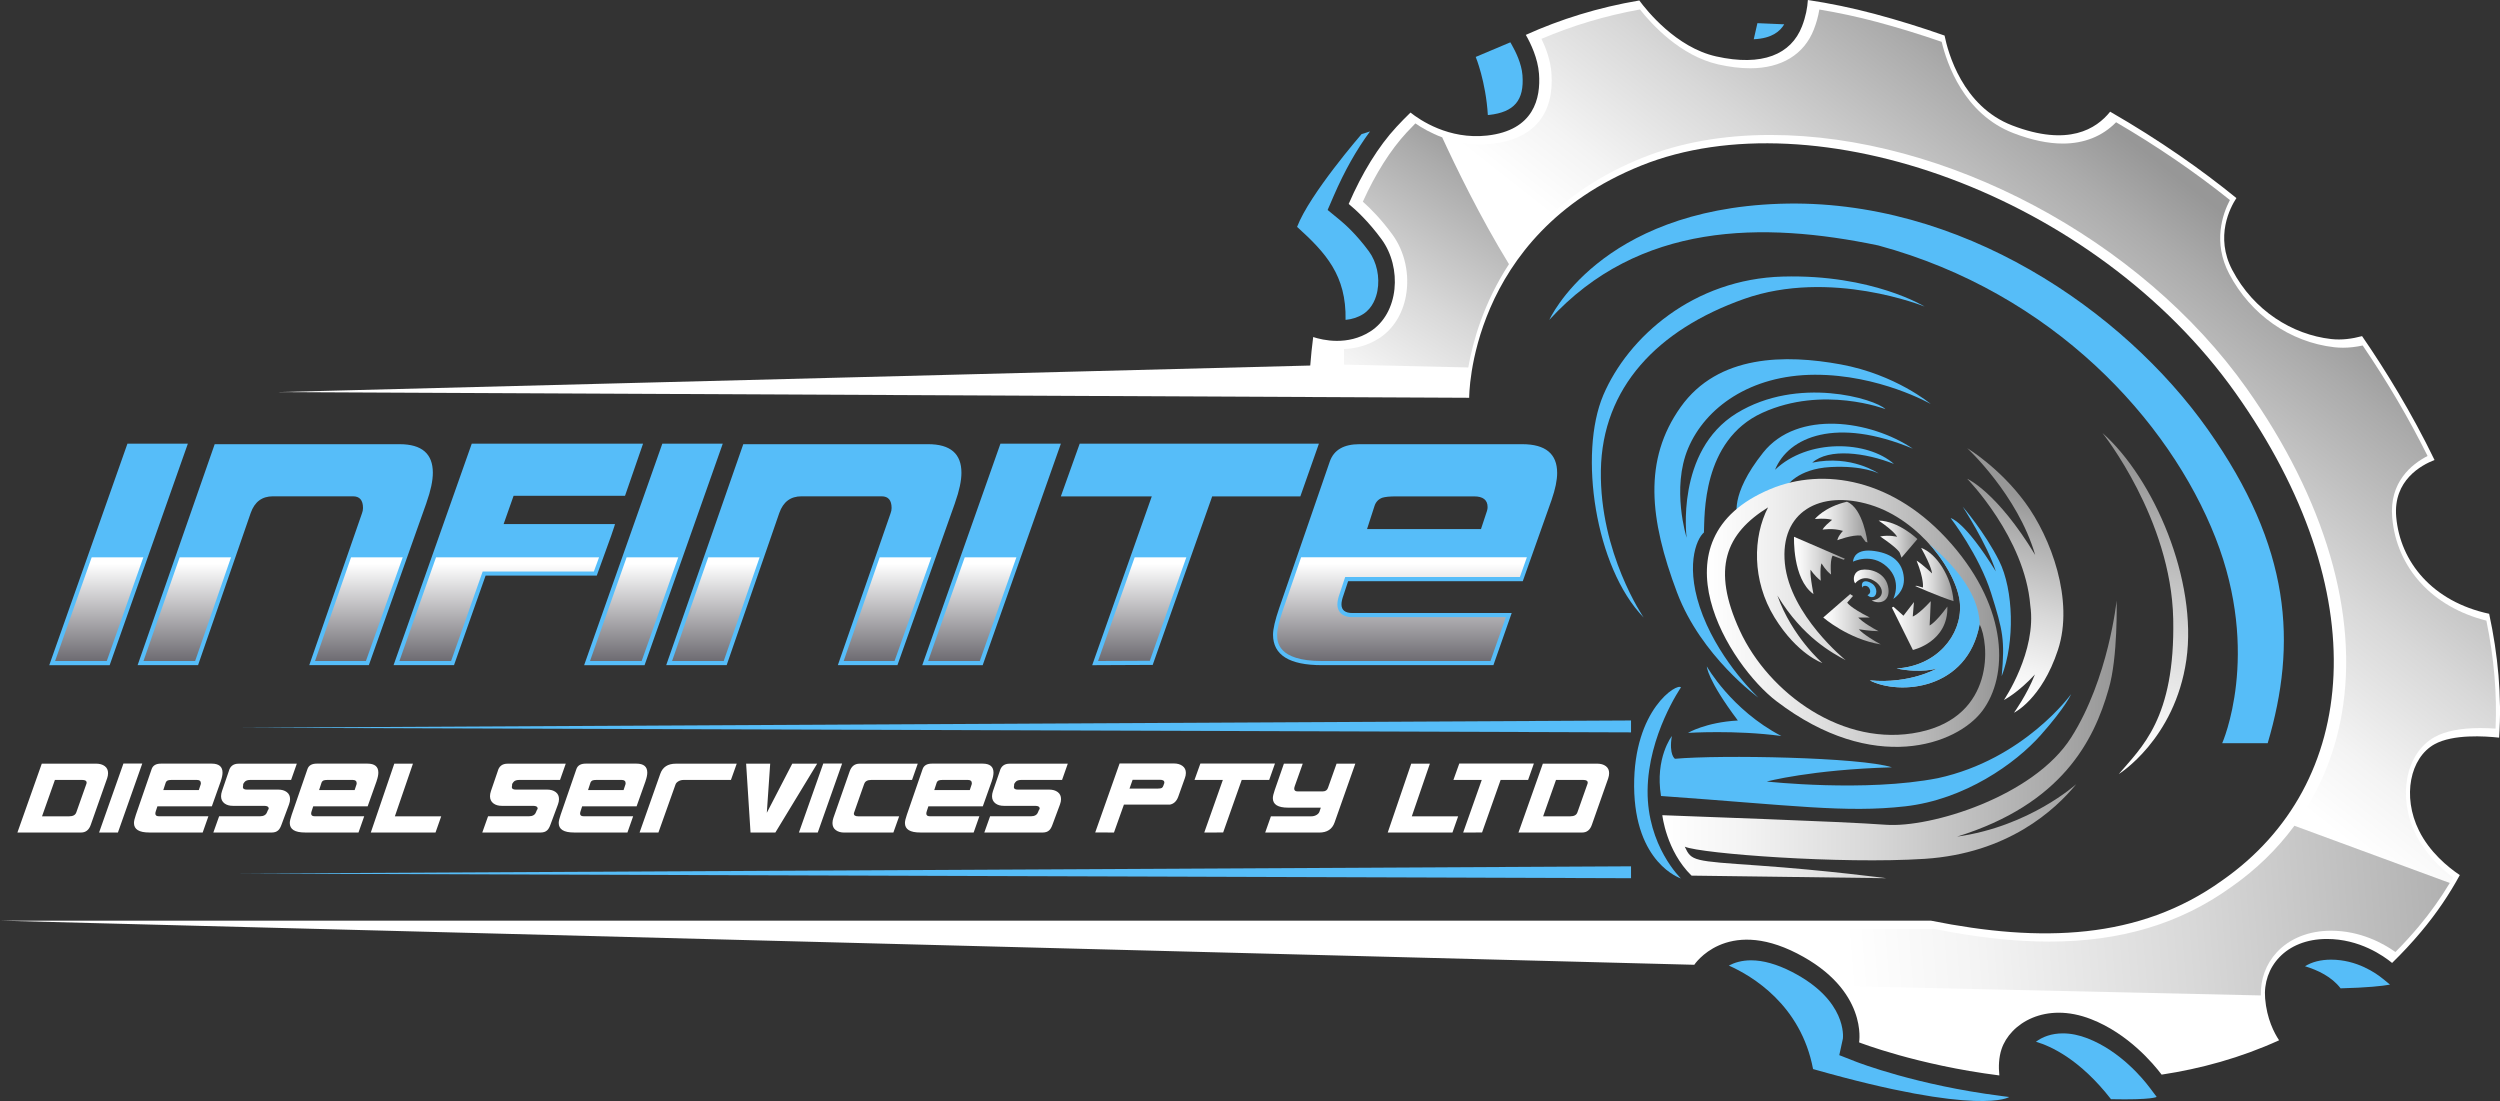 <?xml version="1.0" encoding="UTF-8"?>
<svg id="uuid-d833fcce-8f6c-4689-8944-1f23adb57455" data-name="Layer 2" xmlns="http://www.w3.org/2000/svg" xmlns:xlink="http://www.w3.org/1999/xlink" viewBox="0 0 800 352.32">
  <rect x="0" y="0" width="800" height="352.32" fill="#333333" stroke="none"/>
  <defs>
    <style>
      .uuid-282a6ff9-540f-47aa-8b4a-a930d058d3fe {
        fill: url(#uuid-4f75be3d-a5a0-4f81-b23a-6b34ab53800c);
      }

      .uuid-282a6ff9-540f-47aa-8b4a-a930d058d3fe, .uuid-a4d72d94-df44-4841-9298-f1b549ea2d3f, .uuid-0434252f-90c6-4bb4-86d5-bfe3f26bd74a, .uuid-e6d2c73b-36bd-4582-bf57-c3a79ed97e8e, .uuid-d61d23f2-cd75-4dae-8055-185683aa208d, .uuid-0eb8a7d4-34aa-4e4e-bdca-0e8674ca7d6c, .uuid-16120ad4-c709-4614-aa29-76aaab4147ed, .uuid-a494de35-33ad-40de-b723-bb0efe3ea17f, .uuid-7d8f7450-541a-4648-b87c-339aeb7aa6cb, .uuid-55d3f89d-8db8-499b-9e63-671b616dc922, .uuid-8620f45b-d268-4f95-83e5-1cf8ab5e13f0, .uuid-29155835-e414-4414-8dcb-2752efa0e91c, .uuid-28876160-07ff-4f48-9d82-9921c92e7cd0, .uuid-434abe17-f797-4e56-ac0f-0ab212081171, .uuid-49c17781-b98e-4958-bb5e-ba795796f9c7, .uuid-53bcbbaf-f4c1-4b24-94e1-29da912dbb06, .uuid-2b394150-d775-4171-a647-bd3cf640b116, .uuid-684e7966-8892-4dc8-9ee3-bc0f58258206, .uuid-9b9decda-3534-4cf8-acb5-c590e55f31fd, .uuid-d392fb14-efdb-4306-abd8-e8b09e4da68d, .uuid-2a572a52-db59-430f-9805-4ef75c74d4fe, .uuid-5bc314ca-ee68-4ee4-9882-7a790752d054, .uuid-65445541-f871-483f-8c55-8846fbda9d5b, .uuid-9836b594-302e-4273-a13a-36710379c9d8, .uuid-9a5ea2e8-aded-4b2c-94d8-0b6e1af95663, .uuid-54bc4977-428c-467f-9859-b1976d97907c, .uuid-89ee250d-0e4b-48a5-ab06-84a6a7b6a7dd {
        stroke-width: 0px;
      }

      .uuid-a4d72d94-df44-4841-9298-f1b549ea2d3f {
        fill: url(#uuid-db146a67-5de4-44a5-ad1b-9c8914c51d64);
      }

      .uuid-0434252f-90c6-4bb4-86d5-bfe3f26bd74a {
        fill: url(#uuid-59c68d9f-9f06-4803-8655-0932838a5041);
      }

      .uuid-e6d2c73b-36bd-4582-bf57-c3a79ed97e8e {
        fill: url(#uuid-baca17c6-184d-4c2a-9d33-5ab9c458db28);
      }

      .uuid-d61d23f2-cd75-4dae-8055-185683aa208d {
        fill: url(#uuid-c46b2b51-ba0a-4593-8d06-30e1bab30401);
      }

      .uuid-0eb8a7d4-34aa-4e4e-bdca-0e8674ca7d6c {
        fill: url(#uuid-3c1c668d-d434-4f09-9ef8-525a02000ad7);
      }

      .uuid-16120ad4-c709-4614-aa29-76aaab4147ed {
        fill: url(#uuid-f9c77651-a6ca-478d-a984-290a364d21f8);
      }

      .uuid-a494de35-33ad-40de-b723-bb0efe3ea17f {
        fill: url(#uuid-59b0e311-e153-42a6-8cb5-ae1d95a1ca3e);
      }

      .uuid-7d8f7450-541a-4648-b87c-339aeb7aa6cb {
        fill: url(#uuid-52c76994-ac9a-4462-b88e-c1bfec34bcd4);
      }

      .uuid-55d3f89d-8db8-499b-9e63-671b616dc922 {
        fill: url(#uuid-0d703c14-9dbb-446f-9600-efeeca6d95fa);
      }

      .uuid-8620f45b-d268-4f95-83e5-1cf8ab5e13f0 {
        fill: url(#uuid-030bc577-3f9f-4762-9c8e-117ebcc0b380);
      }

      .uuid-29155835-e414-4414-8dcb-2752efa0e91c {
        fill: url(#uuid-53abb638-593f-40d1-842f-ee7b4db1625b);
      }

      .uuid-28876160-07ff-4f48-9d82-9921c92e7cd0 {
        fill: url(#uuid-5408e9ac-d901-4711-9c79-3b729377ff11);
      }

      .uuid-434abe17-f797-4e56-ac0f-0ab212081171 {
        fill: url(#uuid-ac98adfd-fd25-4a18-96e1-ae31863d8438);
      }

      .uuid-49c17781-b98e-4958-bb5e-ba795796f9c7 {
        fill: url(#uuid-610397ce-962a-4710-90de-97d09944e759);
      }

      .uuid-53bcbbaf-f4c1-4b24-94e1-29da912dbb06 {
        fill: #56bdf8;
      }

      .uuid-2b394150-d775-4171-a647-bd3cf640b116 {
        fill: url(#uuid-ba990d81-f72d-4bfe-a4f2-a4b2f8291d64);
      }

      .uuid-684e7966-8892-4dc8-9ee3-bc0f58258206 {
        fill: #56bdf9;
      }

      .uuid-9b9decda-3534-4cf8-acb5-c590e55f31fd {
        fill: url(#uuid-702c209e-4a33-4558-890b-4214c4026719);
      }

      .uuid-d392fb14-efdb-4306-abd8-e8b09e4da68d {
        fill: url(#uuid-d2312ac1-cb78-48c8-9546-daec0dce2616);
      }

      .uuid-2a572a52-db59-430f-9805-4ef75c74d4fe {
        fill: url(#uuid-d68b4fa8-65cd-4b37-bb6b-2002510ed5ff);
      }

      .uuid-5bc314ca-ee68-4ee4-9882-7a790752d054 {
        fill: url(#uuid-6862e2cb-ac00-4838-a057-02da010b024a);
      }

      .uuid-65445541-f871-483f-8c55-8846fbda9d5b {
        fill: #fff;
      }

      .uuid-9836b594-302e-4273-a13a-36710379c9d8 {
        fill: url(#uuid-d2b57393-8de9-4857-a212-3c5493e875e7);
      }

      .uuid-9a5ea2e8-aded-4b2c-94d8-0b6e1af95663 {
        fill: url(#uuid-9e584cdc-a814-43a9-9dd9-9fd112a7c7c9);
      }

      .uuid-54bc4977-428c-467f-9859-b1976d97907c {
        fill: url(#uuid-d73cdde0-7e74-4c3e-ba68-93af04460d6d);
      }

      .uuid-89ee250d-0e4b-48a5-ab06-84a6a7b6a7dd {
        fill: url(#uuid-05af2d4a-f7df-40e9-88a7-e08d46be7fb6);
      }
    </style>
    <linearGradient id="uuid-52c76994-ac9a-4462-b88e-c1bfec34bcd4" x1="578.74" y1="134.06" x2="661.49" y2="28.8" gradientUnits="userSpaceOnUse">
      <stop offset="0" stop-color="#fff"/>
      <stop offset=".17" stop-color="#f4f4f4"/>
      <stop offset=".46" stop-color="#d8d8d8"/>
      <stop offset=".85" stop-color="#ababab"/>
      <stop offset="1" stop-color="#979797"/>
    </linearGradient>
    <linearGradient id="uuid-ba990d81-f72d-4bfe-a4f2-a4b2f8291d64" x1="426.28" y1="131.86" x2="480.12" y2="47.56" xlink:href="#uuid-52c76994-ac9a-4462-b88e-c1bfec34bcd4"/>
    <linearGradient id="uuid-d73cdde0-7e74-4c3e-ba68-93af04460d6d" x1="590.49" y1="302.76" x2="832.12" y2="282.9" xlink:href="#uuid-52c76994-ac9a-4462-b88e-c1bfec34bcd4"/>
    <linearGradient id="uuid-d68b4fa8-65cd-4b37-bb6b-2002510ed5ff" x1="546.19" y1="196.1" x2="639.72" y2="196.1" xlink:href="#uuid-52c76994-ac9a-4462-b88e-c1bfec34bcd4"/>
    <linearGradient id="uuid-baca17c6-184d-4c2a-9d33-5ab9c458db28" x1="630.58" y1="220.24" x2="648.9" y2="159.56" xlink:href="#uuid-52c76994-ac9a-4462-b88e-c1bfec34bcd4"/>
    <linearGradient id="uuid-5408e9ac-d901-4711-9c79-3b729377ff11" x1="671.6" y1="243.06" x2="691.24" y2="151.92" xlink:href="#uuid-52c76994-ac9a-4462-b88e-c1bfec34bcd4"/>
    <linearGradient id="uuid-59c68d9f-9f06-4803-8655-0932838a5041" x1="531.94" y1="236.59" x2="677.36" y2="236.59" xlink:href="#uuid-52c76994-ac9a-4462-b88e-c1bfec34bcd4"/>
    <linearGradient id="uuid-4f75be3d-a5a0-4f81-b23a-6b34ab53800c" x1="583.44" y1="198.17" x2="601.86" y2="198.17" xlink:href="#uuid-52c76994-ac9a-4462-b88e-c1bfec34bcd4"/>
    <linearGradient id="uuid-c46b2b51-ba0a-4593-8d06-30e1bab30401" x1="605.4" y1="200.18" x2="623.17" y2="200.18" xlink:href="#uuid-52c76994-ac9a-4462-b88e-c1bfec34bcd4"/>
    <linearGradient id="uuid-d2b57393-8de9-4857-a212-3c5493e875e7" x1="612.84" y1="183.85" x2="625.14" y2="183.85" xlink:href="#uuid-52c76994-ac9a-4462-b88e-c1bfec34bcd4"/>
    <linearGradient id="uuid-0d703c14-9dbb-446f-9600-efeeca6d95fa" x1="601.16" y1="172.52" x2="613.57" y2="172.52" xlink:href="#uuid-52c76994-ac9a-4462-b88e-c1bfec34bcd4"/>
    <linearGradient id="uuid-610397ce-962a-4710-90de-97d09944e759" x1="580.76" y1="167.06" x2="597.6" y2="167.06" xlink:href="#uuid-52c76994-ac9a-4462-b88e-c1bfec34bcd4"/>
    <linearGradient id="uuid-9e584cdc-a814-43a9-9dd9-9fd112a7c7c9" x1="574.08" y1="180.94" x2="590.36" y2="180.94" xlink:href="#uuid-52c76994-ac9a-4462-b88e-c1bfec34bcd4"/>
    <linearGradient id="uuid-05af2d4a-f7df-40e9-88a7-e08d46be7fb6" x1="593.22" y1="187.49" x2="604.35" y2="187.49" xlink:href="#uuid-52c76994-ac9a-4462-b88e-c1bfec34bcd4"/>
    <linearGradient id="uuid-ac98adfd-fd25-4a18-96e1-ae31863d8438" x1="311.12" y1="180.4" x2="311.12" y2="211.2" gradientUnits="userSpaceOnUse">
      <stop offset="0" stop-color="#fff"/>
      <stop offset="1" stop-color="#6f6d73"/>
    </linearGradient>
    <linearGradient id="uuid-db146a67-5de4-44a5-ad1b-9c8914c51d64" x1="229.07" y1="180.4" x2="229.07" y2="211.2" xlink:href="#uuid-ac98adfd-fd25-4a18-96e1-ae31863d8438"/>
    <linearGradient id="uuid-702c209e-4a33-4558-890b-4214c4026719" x1="202.92" y1="180.4" x2="202.92" y2="211.2" xlink:href="#uuid-ac98adfd-fd25-4a18-96e1-ae31863d8438"/>
    <linearGradient id="uuid-d2312ac1-cb78-48c8-9546-daec0dce2616" x1="284" y1="180.4" x2="284" y2="211.2" xlink:href="#uuid-ac98adfd-fd25-4a18-96e1-ae31863d8438"/>
    <linearGradient id="uuid-030bc577-3f9f-4762-9c8e-117ebcc0b380" x1="365.5" y1="180.4" x2="365.5" y2="211.2" xlink:href="#uuid-ac98adfd-fd25-4a18-96e1-ae31863d8438"/>
    <linearGradient id="uuid-59b0e311-e153-42a6-8cb5-ae1d95a1ca3e" x1="31.75" y1="180.4" x2="31.75" y2="211.2" xlink:href="#uuid-ac98adfd-fd25-4a18-96e1-ae31863d8438"/>
    <linearGradient id="uuid-3c1c668d-d434-4f09-9ef8-525a02000ad7" x1="448.64" y1="180.4" x2="448.64" y2="211.2" xlink:href="#uuid-ac98adfd-fd25-4a18-96e1-ae31863d8438"/>
    <linearGradient id="uuid-53abb638-593f-40d1-842f-ee7b4db1625b" x1="159.76" y1="180.4" x2="159.76" y2="211.2" xlink:href="#uuid-ac98adfd-fd25-4a18-96e1-ae31863d8438"/>
    <linearGradient id="uuid-f9c77651-a6ca-478d-a984-290a364d21f8" x1="59.92" y1="180.4" x2="59.92" y2="211.2" xlink:href="#uuid-ac98adfd-fd25-4a18-96e1-ae31863d8438"/>
    <linearGradient id="uuid-6862e2cb-ac00-4838-a057-02da010b024a" x1="114.84" y1="180.4" x2="114.84" y2="211.2" xlink:href="#uuid-ac98adfd-fd25-4a18-96e1-ae31863d8438"/>
  </defs>
  <g id="uuid-ace9bc42-9f34-46ee-a21c-8c6bd3dd1676" data-name="Layer 1">
    <g>
      <path class="uuid-53bcbbaf-f4c1-4b24-94e1-29da912dbb06" d="M571.74,155.58s3.39-5.54,13.98-6.12c10.59-.58,15.47,2.07,15.47,2.07,0,0-8.69-6.12-21.27-3.48,5.38-4.72,16.96-3.23,26.15.41-8.52-7.53-27.56-8.18-38.06,1.87,4.3-10.56,19.61-17.01,44.11-6.75-13.49-9.1-36.91-12.58-47.91,1.24-11.01,13.82-8.19,20.6-8.19,20.6l15.72-9.85Z"/>
      <path class="uuid-65445541-f871-483f-8c55-8846fbda9d5b" d="M639.79,344.13c-.28-2.74-.2-5.7.71-8.43,2.73-8.17,13.99-15.28,28.64-9.57,11.89,4.63,19.96,14.28,22.58,17.75,12.45-1.89,25.19-5.34,37.59-10.99-1.56-2.33-3.93-6.85-4.47-13.39-.83-9.93,6.54-19.03,19.78-19.03,10.43,0,18.07,5.38,20.85,7.67,3.18-3.1,6.29-6.43,9.3-10.01,4.92-5.86,9-11.92,12.37-18.1-3.85-2.59-9.64-7.34-13.06-14.23-5.46-11.01-2.81-23.34,4.96-27.64,5.94-3.29,16.18-2.61,20.68-2.11.91-13.27-.38-26.62-3.19-39.64-18.13-3.9-28.48-16.57-29.74-30.99-1.03-11.76,8.12-16.63,12.26-18.22-7.35-15.15-15.65-28.69-23.19-39.64-3.15.85-6.54,1.32-9.92.93-12.33-1.41-24.74-9.02-31.61-22.09-5.61-10.68-.68-19.98,1.32-23.02-10.93-8.9-24.53-18.51-40.4-27.64-4.41,5.49-13.37,11.31-31.34,4.4-15.93-6.12-20.57-23.4-21.65-28.76-7.25-2.55-14.75-4.9-22.49-6.96-7.23-1.93-14.31-3.37-21.25-4.42-.15,2.39-.65,5.26-1.89,8.45-3.48,8.94-12.66,12.91-27.47,9.6-12.78-2.86-22.23-14.7-24.58-17.9-13.13,2.22-25.29,6.02-36.32,11.01,1.61,2.81,3.85,7.52,4.22,12.44.58,7.78-1.57,18.12-16.63,19.78-12.22,1.34-21.44-4.94-24.49-7.36-1.55,1.51-3.07,3.04-4.5,4.6-5.77,6.22-10.97,14.68-15.28,24.64,2.37,1.94,6.34,5.62,10.51,11.3,6.62,9.02,5.63,23.67-3.64,29.54-7.24,4.59-15.12,2.77-18.23,1.75-.39,3.01-.71,6.05-.94,9.12l-330.45,8.5,381.31,1.82s-.33-52.02,55.06-74.31c55.39-22.29,145.2,9.27,190.21,72.82,45.02,63.55,39.94,125.12-4.41,156.01-26.48,18.98-58.03,19.86-93.12,12.8H0l542.17,14.12s10.04-15.34,32.88-3.64c22.84,11.7,19.86,28.47,19.86,28.47,0,0,18.47,7.23,44.88,10.58Z"/>
      <path class="uuid-7d8f7450-541a-4648-b87c-339aeb7aa6cb" d="M638.33,341.08c-19.55-2.77-34.33-7.58-39.31-9.34.06-5.36-1.89-19.01-21.43-29.02-6.07-3.11-11.88-4.69-17.25-4.69-10.11,0-15.95,5.48-18.1,8l-337.56-8.79h414.26c13.66,2.73,25.7,4.06,36.82,4.06,22.8,0,41.81-5.68,58.11-17.36,19.21-13.38,31.49-32.56,35.49-55.44,5.54-31.68-5.28-68.7-30.46-104.25-33.81-47.73-96.46-81.06-152.37-81.06-15.13,0-28.93,2.46-40.99,7.32-49.13,19.77-55.7,62.94-56.58,74.11l-205.03-.98,156.75-4.03c1.36-.03,2.47-1.09,2.57-2.44.15-1.97.34-3.98.57-5.99,1.55.31,3.37.55,5.36.55,4.43,0,8.47-1.14,12.02-3.39,4.5-2.85,7.59-7.65,8.7-13.52,1.31-6.93-.32-14.34-4.34-19.83-3.49-4.76-6.86-8.18-9.42-10.47,4.07-8.98,8.89-16.6,14-22.11.85-.93,1.78-1.9,2.81-2.93,3.96,2.73,11.37,6.72,20.85,6.72,1.22,0,2.46-.07,3.68-.2,13.22-1.45,19.96-9.48,18.98-22.61-.3-4.05-1.71-7.91-3.19-10.96,9.98-4.27,20.56-7.43,31.52-9.4,3.68,4.67,12.9,14.86,25.13,17.6,3.63.81,7.03,1.22,10.13,1.22,10.03,0,17.27-4.42,20.39-12.44.82-2.1,1.4-4.23,1.75-6.36,6.15,1.02,12.28,2.34,18.25,3.93,6.88,1.83,13.9,3.99,20.9,6.41,1.62,6.82,7.07,23.11,22.97,29.22,5.74,2.21,11.06,3.33,15.8,3.33,6.83,0,12.67-2.35,17.04-6.82,13.07,7.63,25.31,15.99,36.42,24.89-2.34,4.46-5.53,13.53-.23,23.62,6.88,13.09,19.46,21.87,33.65,23.49.9.1,1.83.15,2.77.15,2,0,4.12-.24,6.3-.71,7.85,11.54,14.82,23.41,20.76,35.35-5.07,2.61-12.31,8.36-11.31,19.74,1.41,16.14,12.9,28.63,30.13,32.95,2.46,11.98,3.44,23.58,2.94,34.56-1.43-.1-3.09-.18-4.85-.18-6.27,0-11.19.96-14.62,2.86-9.3,5.15-12.02,19.11-6.05,31.13,3.09,6.22,7.9,10.8,11.96,13.84-3.13,5.46-6.8,10.7-10.92,15.61-2.37,2.83-4.89,5.58-7.5,8.21-3.91-2.78-11.21-6.81-20.62-6.81-7.1,0-13.27,2.46-17.38,6.94-3.71,4.03-5.5,9.35-5.03,14.96.42,5.07,1.84,9.05,3.33,11.94-10.13,4.33-21.1,7.47-32.67,9.35-3.63-4.52-11.53-12.99-22.75-17.36-3.82-1.49-7.62-2.24-11.3-2.24-11.22,0-18.65,6.97-20.81,13.44-.63,1.87-.96,3.96-.99,6.22Z"/>
      <path class="uuid-2b394150-d775-4171-a647-bd3cf640b116" d="M441.18,108.33c-3.3,2.09-7.03,3.21-11.1,3.36v4.99l39.77.91c1.44-8.21,4.87-20.6,13.02-33.06-9.26-15.09-17.15-31.41-21.37-40.58-3.63-1.35-6.56-3.07-8.58-4.46-1.03,1.03-1.96,2-2.81,2.93-5.11,5.51-9.93,13.12-14,22.11,2.56,2.28,5.93,5.71,9.42,10.47,4.02,5.48,5.65,12.89,4.34,19.83-1.11,5.86-4.19,10.66-8.7,13.52Z"/>
      <path class="uuid-54bc4977-428c-467f-9859-b1976d97907c" d="M734.21,264.24c-5.51,7.48-12.32,14.11-20.36,19.71-16.3,11.68-35.3,17.36-58.11,17.36-11.12,0-23.16-1.33-36.82-4.06h-46.66l-2.24,2.37c2.46.76,4.98,1.79,7.56,3.11,7.77,3.98,12.75,8.53,15.94,12.91l129.95,2.9c-.14-5.17,1.62-10.02,5.07-13.77,4.12-4.47,10.29-6.94,17.38-6.94,9.41,0,16.71,4.04,20.62,6.81,2.61-2.63,5.13-5.39,7.5-8.21,3.68-4.39,6.98-9.05,9.88-13.88l-49.71-18.31Z"/>
      <path class="uuid-53bcbbaf-f4c1-4b24-94e1-29da912dbb06" d="M476.44,36.79c8.13-.89,11.35-4.69,10.75-12.7-.28-3.76-2.23-7.65-3.36-9.64l-.52-.91-11.08,4.68s3.22,7.77,3.88,18.59c.11-.01.22,0,.34-.02Z"/>
      <path class="uuid-53bcbbaf-f4c1-4b24-94e1-29da912dbb06" d="M430.58,102.36c2.07-.2,3.97-.8,5.64-1.86,3.12-1.98,4.19-5.49,4.55-7.41.83-4.39-.21-9.23-2.7-12.63-3.87-5.27-7.53-8.59-9.37-10.1l-3.86-3.17,1.98-4.58c3.43-7.93,7.32-14.8,11.59-20.56l-2.71.87s-16.66,19.2-20.63,29.68c9.22,8.35,15.79,15.55,15.51,29.75Z"/>
      <path class="uuid-53bcbbaf-f4c1-4b24-94e1-29da912dbb06" d="M570.95,7.78l-8.58-.37-1.17,5.15c5.8-.27,8.41-2.52,9.75-4.78Z"/>
      <path class="uuid-53bcbbaf-f4c1-4b24-94e1-29da912dbb06" d="M762.57,313.25c-2.25-1.85-8.38-6.16-16.64-6.16-3.3,0-6.12.73-8.33,2.11,4.11,1.24,8.59,3.38,11.39,7.07,8.57-.22,13.27-.74,15.81-1.19l-2.23-1.84Z"/>
      <path class="uuid-53bcbbaf-f4c1-4b24-94e1-29da912dbb06" d="M640.29,350.69c-26.92-3.42-45.68-10.67-46.46-10.98l-5.26-2.06,1.15-5.26c.05-.38,1.46-12.29-16.36-21.42-4.76-2.43-9.14-3.67-13.03-3.67-2.98,0-5.33.75-7.11,1.68,7.34,3.26,23.06,12.51,26.96,33.12,53.46,15.23,62.78,8.94,62.78,8.94l-2.68-.34Z"/>
      <path class="uuid-53bcbbaf-f4c1-4b24-94e1-29da912dbb06" d="M668.06,332.29c-2.74-1.07-5.41-1.61-7.93-1.61-3.64,0-6.55,1.11-8.63,2.68,4.82,1.41,14.11,5.66,24.02,18.38,13.24.28,14.62-.73,14.62-.73l-2.38-3.15c-1.98-2.62-9.25-11.5-19.7-15.57Z"/>
      <path class="uuid-2a572a52-db59-430f-9805-4ef75c74d4fe" d="M624.46,174.07c-18.37-21.07-41.09-24.6-57.92-17.58-38.64,16.14-13.07,56.52,1.99,67.94,30.95,23.58,57.68,13.98,65.87,2.98,8.19-11.01,8.44-32.27-9.93-53.34ZM614.19,234.27c-24.33,5.13-48.24-12.5-57.43-32.44-9.19-19.94-4.47-31.11,9.02-39.47-4.88,9.43-5.21,23.38,2.07,35.23,7.28,11.85,15.31,14.58,15.31,14.58,0,0-9.68-8.36-14.4-21.6,8.19,13.49,17.71,18.45,21.85,20.69,0,0-17.79-14.4-19.45-30.95-1.65-16.55,11.25-23.67,27.31-18.78,16.05,4.88,28.05,21.76,28.71,31.78.66,10.01-7.53,19.86-20.27,20.6,7.94,1.65,12.91,0,12.91,0,0,0-8.69,5.05-21.51,3.81,9.6,4.88,31.36,3.06,35.17-17.96,3.06,5.96,5.05,29.38-19.28,34.51Z"/>
      <path class="uuid-53bcbbaf-f4c1-4b24-94e1-29da912dbb06" d="M624.21,165.79s9.16,11.92,12.96,24.05c3.81,12.14,4.41,14.95,3.37,26.54,4.25-10.87,3.83-27.64-.82-36.91-4.65-9.27-11.65-17.32-11.65-17.32,0,0,7.83,12.03,10.59,20.69-10.1-16.33-14.45-17.05-14.45-17.05Z"/>
      <path class="uuid-e6d2c73b-36bd-4582-bf57-c3a79ed97e8e" d="M629.5,153.2s18.45,18.84,20.19,40.52c2.15,14.73-8.44,30.29-8.44,30.29,0,0,4.55-2.32,9.93-8.19-2.57,6.54-6.7,12.25-6.7,12.25,0,0,8.85-4.22,14.07-20.11s-2.23-35.91-10.51-47.17c-8.27-11.25-18.54-17.38-18.54-17.38,0,0,16.14,14.89,21.76,34.18-12.25-20.27-21.76-24.39-21.76-24.39Z"/>
      <path class="uuid-53bcbbaf-f4c1-4b24-94e1-29da912dbb06" d="M546.19,213.26s7.81,13.9,23.84,22.26c-14.83-1.99-29.89-.99-29.89-.99,0,0,5.63-3.39,15.97-3.97-9.93-13.24-9.92-17.29-9.92-17.29Z"/>
      <path class="uuid-53bcbbaf-f4c1-4b24-94e1-29da912dbb06" d="M562.72,223.27s-18.37-13.24-26.07-33.68c-8.85-23.5-10.84-42.45,1.16-59.33,12-16.88,33.6-16.88,51.22-13.65,17.63,3.23,28.8,12.66,28.8,12.66,0,0-16.47-9.43-37.15-9.35s-35,10.59-40.46,23.5c-5.46,12.91-.5,28.65-.5,28.65,0,0-3.63-27.75,15.98-39.82,19.61-12.06,44.34-4.63,47.65-1.32,0,0-19.94-7.7-39.39,1.16s-18.45,33.1-18.7,38.31c-2.48,2.07-6.32,11.35-.33,26.63,5.99,15.27,17.79,26.25,17.79,26.25Z"/>
      <path class="uuid-28876160-07ff-4f48-9d82-9921c92e7cd0" d="M672.81,138.59s21.96,27.47,22.62,59.47c.66,32-10.26,41.15-17.43,49.65,0,0,17.98-11.14,21.63-36.52s-10.37-58.03-26.81-72.6Z"/>
      <path class="uuid-53bcbbaf-f4c1-4b24-94e1-29da912dbb06" d="M537.9,219.98s-10.51,15.21-10.67,33,10.67,28.13,10.67,28.13c0,0-14.81-4.72-14.98-29.46s13.9-33.23,14.98-31.68Z"/>
      <path class="uuid-53bcbbaf-f4c1-4b24-94e1-29da912dbb06" d="M535,235.52s-5.46,7.03-3.48,19.2c42.04,2.98,59.08,5.46,78.12,3.31,19.03-2.15,35.33-13.68,43.44-22.85,8.11-9.17,9.68-13.06,9.68-13.06,0,0-14.98,20.85-42.62,26.89-23.22,4.55-54.78,1.08-54.78,1.08,0,0,14.15-3.81,40.05-4.55-10.01-3.23-54.7-4.05-69.43-2.73,0,0-1.99-1.24-.99-7.28Z"/>
      <path class="uuid-0434252f-90c6-4bb4-86d5-bfe3f26bd74a" d="M531.94,260.84s1.24,11.42,9.35,19.36l62.39.83s-19.61-2.57-40.8-4.05-21.6-1.41-23.75-6.04c5.13,2.23,50.06,5.63,76.75,3.89,26.69-1.74,41.75-15.64,48.53-23.91,0,0-14.98,13.57-38.15,16.8,33.68-10.43,43.86-30.87,48.49-47.17,3.03-10.1,2.57-28.38,2.57-28.38,0,0-2.57,24.99-14.56,43.86-12,18.87-45.02,28.96-59.33,27.89-14.32-1.08-64.38-2.73-71.5-3.06Z"/>
      <path class="uuid-53bcbbaf-f4c1-4b24-94e1-29da912dbb06" d="M525.96,197.6s-14.12-20.61-13.68-47.09c.44-26.48,18.09-45.02,45.79-54.84,27.69-9.82,57.81,2.43,57.81,2.43,0,0-16.77-10.37-45.35-9.6-28.58.77-49.54,19.31-57.48,37.95-7.94,18.65-2.65,55.13,12.91,71.15Z"/>
      <path class="uuid-53bcbbaf-f4c1-4b24-94e1-29da912dbb06" d="M495.78,102.36s15.72-35.16,73.65-37.15c57.92-1.99,110.22,34.26,137.03,72.16,26.81,37.9,28.63,68.52,19.2,100.46h-14.56s12.58-28.27-2.15-65.77c-14.73-37.5-51.97-78.38-107.91-93.52-36.91-7.7-76.63-7.55-105.26,23.82Z"/>
      <path class="uuid-282a6ff9-540f-47aa-8b4a-a930d058d3fe" d="M592.05,190.11l-8.61,7.49s7.94,6.91,18.43,8.62c-5.85-3.2-7.01-4.85-7.01-4.85,0,0,3.86.61,6.29.61-4.96-2.59-6.51-4.38-6.51-4.38,0,0,1.6.04,3.67,0-6.59-3.35-7.2-4.78-7.2-4.78l1.85-2.1-.91-.61Z"/>
      <path class="uuid-d61d23f2-cd75-4dae-8055-185683aa208d" d="M605.4,194.42l6.73,13.57s11.36-2.54,11.03-13.9c-3.75,5.19-5.68,6.07-5.68,6.07,0,0,.28-5.13.36-7.78-4,4.36-5.76,4.91-5.76,4.91l.39-4.63-3.37,4.37-3.2-2.88-.5.28Z"/>
      <path class="uuid-9836b594-302e-4273-a13a-36710379c9d8" d="M612.84,187.52s7.45,3.31,12.3,4.85c-.66-7.97-5.52-15.28-10.37-17.05,3.48,6.29,3.48,8.16,3.48,8.16,0,0-2.93-2.81-4.94-4.08,2.46,6.07,2.02,8.61,2.02,8.61l-2.02-.55-.47.06Z"/>
      <path class="uuid-55d3f89d-8db8-499b-9e63-671b616dc922" d="M608.48,178.46l5.09-5.96s-5.96-5.79-12.41-5.92c5.3,3.6,5.92,5.21,5.92,5.21,0,0-2.44-.7-5.42-.12,5.83,3.93,6.25,5.21,6.25,5.21l.58,1.57Z"/>
      <path class="uuid-49c17781-b98e-4958-bb5e-ba795796f9c7" d="M597.6,173.58s-1.32-10.92-6.58-13.03c-7.28,1.7-10.26,5.54-10.26,5.54,0,0,3.27-.37,5.5.25-2.9,2.4-3.02,3.14-3.02,3.14,0,0,3.35-.58,6.5.41-1.74,1.9-1.78,2.98-1.78,2.98,0,0,4.68-1.82,7.57-1.49l1.45,1.99.62.21Z"/>
      <path class="uuid-9a5ea2e8-aded-4b2c-94d8-0b6e1af95663" d="M574.09,171.76s-.57,13.46,6.22,18.36c-1.32-6.98-.91-7.81-.91-7.81,0,0,1.03,1.74,3.23,3.52-.29-5.01.29-5.54.29-5.54,0,0,1.2,2.18,3.02,3.57-.41-4.85.5-6.05.5-6.05l3.56,1.32.37-.33-16.27-7.03Z"/>
      <path class="uuid-53bcbbaf-f4c1-4b24-94e1-29da912dbb06" d="M592.95,179.74s5.85-2.98,10.86,1.61c5.01,4.59,2.03,10.3,2.03,10.3,0,0,3.81-2.23,3.39-6.87-.41-4.63-3.39-7.57-9.31-8.44-5.92-.87-6.82,2.03-6.97,3.39Z"/>
      <path class="uuid-89ee250d-0e4b-48a5-ab06-84a6a7b6a7dd" d="M593.64,186.69s2.23-3.02,5.87-.95,3.72,5.96-.58,6.41c3.06,1.57,6.29-.12,5.21-4.63s-5.92-5.63-8.48-5.17c-2.57.46-2.85,3.19-2.02,4.34Z"/>
      <path class="uuid-53bcbbaf-f4c1-4b24-94e1-29da912dbb06" d="M597.6,190.42s1.32-.46.7-1.94c-.62-1.49-2.52-1.12-2.36-.33-.66-2.4,1.24-2.69,3.14-1.37s1.57,3.85.41,4.22-1.9-.58-1.9-.58Z"/>
      <polygon class="uuid-53bcbbaf-f4c1-4b24-94e1-29da912dbb06" points="521.93 230.55 521.93 234.36 76.57 232.87 521.93 230.55"/>
      <polygon class="uuid-53bcbbaf-f4c1-4b24-94e1-29da912dbb06" points="521.93 277.22 521.93 281.03 76.57 279.54 521.93 277.22"/>
      <path class="uuid-65445541-f871-483f-8c55-8846fbda9d5b" d="M34.27,249.1l-5.23,14.85c-.57,1.64-1.61,2.46-3.13,2.46H5.57l7.8-22.04h17.4c1.12,0,2.04.26,2.75.79.71.53,1.06,1.28,1.06,2.25,0,.52-.1,1.08-.3,1.69ZM27.69,250.68c.02-.07.03-.15.03-.22,0-.59-.47-.88-1.41-.88h-8.74l-4.12,11.64h8.68c1.22,0,1.97-.41,2.27-1.22l.17-.47c.09-.24,1.13-3.19,3.13-8.85ZM45.53,244.32l-7.8,22.1h-6.03l7.8-22.1h6.03ZM70.67,249.92l-2.88,8.11h-17.42l-.47,1.42c-.13.35-.19.65-.19.89,0,.58.37.86,1.11.86h15.87l-1.83,5.2h-17.12c-3.25,0-4.87-1.01-4.87-3.04,0-.57.2-1.45.61-2.63l5.06-14.66c.41-1.14,1.39-1.71,2.96-1.71h16.23c2.32,0,3.48.96,3.48,2.87,0,.72-.18,1.61-.55,2.68ZM64.23,251c.04-.11.05-.23.05-.36,0-.71-.45-1.07-1.36-1.07h-7.74c-.66,0-1.13.05-1.41.14-.39.15-.65.42-.77.82l-.75,2.3h11.37l.61-1.84ZM94.98,244.38l-1.83,5.2h-13.05c-.68,0-1.21.14-1.58.41-.2.15-.42.42-.66.82-.04.05-.05.19-.05.41s0,.33-.03.33c-.04.09-.06.19-.06.3,0,.55.42.82,1.25.82h10.04c1.12,0,2.04.26,2.75.79s1.06,1.28,1.06,2.26c0,.52-.11,1.08-.33,1.69-.55,1.5-1.36,3.68-2.43,6.54-.3.83-.65,1.42-1.05,1.77-.5.46-1.2.69-2.1.69h-18.64l1.85-5.2h13.03c1.18,0,1.94-.41,2.27-1.24.28-.71.45-1.05.53-1.01.02-.07.03-.15.03-.22,0-.58-.47-.87-1.41-.87h-10.04c-1.11,0-2-.26-2.68-.77-.74-.55-1.11-1.32-1.11-2.31,0-.51.1-1.07.3-1.65,1.4-4.06,2.12-6.16,2.16-6.31.41-1.63,1.46-2.45,3.15-2.45h18.64ZM120.53,249.92l-2.88,8.11h-17.42l-.47,1.42c-.13.35-.19.65-.19.89,0,.58.37.86,1.11.86h15.87l-1.83,5.2h-17.12c-3.25,0-4.87-1.01-4.87-3.04,0-.57.2-1.45.61-2.63l5.06-14.66c.41-1.14,1.39-1.71,2.96-1.71h16.23c2.32,0,3.48.96,3.48,2.87,0,.72-.18,1.61-.55,2.68ZM114.09,251c.04-.11.05-.23.05-.36,0-.71-.45-1.07-1.36-1.07h-7.74c-.66,0-1.13.05-1.41.14-.39.15-.65.42-.77.82l-.75,2.3h11.37l.61-1.84ZM141.19,261.22l-1.83,5.2h-20.71l7.52-22.04h5.97l-5.78,16.84h14.82ZM181.04,244.38l-1.83,5.2h-13.05c-.68,0-1.21.14-1.58.41-.2.15-.42.42-.66.82-.04.05-.05.19-.05.41s0,.33-.03.33c-.04.09-.06.19-.06.3,0,.55.42.82,1.25.82h10.04c1.12,0,2.04.26,2.75.79s1.06,1.28,1.06,2.26c0,.52-.11,1.08-.33,1.69-.55,1.5-1.36,3.68-2.43,6.54-.3.83-.65,1.42-1.05,1.77-.5.46-1.2.69-2.1.69h-18.64l1.85-5.2h13.03c1.18,0,1.94-.41,2.27-1.24.28-.71.45-1.05.53-1.01.02-.07.03-.15.03-.22,0-.58-.47-.87-1.41-.87h-10.04c-1.11,0-2-.26-2.68-.77-.74-.55-1.11-1.32-1.11-2.31,0-.51.1-1.07.3-1.65,1.4-4.06,2.12-6.16,2.16-6.31.41-1.63,1.46-2.45,3.15-2.45h18.64ZM206.59,249.92l-2.88,8.11h-17.42l-.47,1.42c-.13.35-.19.65-.19.89,0,.58.37.86,1.11.86h15.87l-1.83,5.2h-17.12c-3.25,0-4.87-1.01-4.87-3.04,0-.57.2-1.45.61-2.63l5.06-14.66c.41-1.14,1.39-1.71,2.96-1.71h16.23c2.32,0,3.48.96,3.48,2.87,0,.72-.18,1.61-.55,2.68ZM200.15,251c.04-.11.05-.23.05-.36,0-.71-.45-1.07-1.36-1.07h-7.74c-.66,0-1.13.05-1.41.14-.39.15-.65.42-.77.82l-.75,2.3h11.37l.61-1.84ZM235.75,244.38l-1.85,5.2h-15.13c-.63,0-1.18.14-1.67.43-.49.29-.8.62-.93,1.01l-5.48,15.4h-6.03l6.64-18.83c.76-2.14,2.41-3.21,4.95-3.21h19.5ZM261.49,244.38l-13.38,22.04h-7.94l-1.41-22.04h7.7l-1.08,15.72,8.14-15.72h7.97ZM269.48,244.32l-7.8,22.1h-6.03l7.8-22.1h6.03ZM285.88,266.42h-15.71c-1.11,0-2.01-.26-2.72-.79-.71-.52-1.06-1.28-1.06-2.25,0-.52.1-1.07.3-1.66l5.2-14.88c.57-1.64,1.62-2.46,3.15-2.46h18.64l-1.83,5.2h-13.05c-1.22,0-1.96.42-2.24,1.24.05-.2-1.04,2.9-3.29,9.32-.02.07-.03.15-.03.22,0,.57.46.86,1.38.86h13.11l-1.85,5.2ZM317.38,249.92l-2.88,8.11h-17.42l-.47,1.42c-.13.35-.19.65-.19.89,0,.58.37.86,1.11.86h15.87l-1.83,5.2h-17.12c-3.25,0-4.87-1.01-4.87-3.04,0-.57.2-1.45.61-2.63l5.06-14.66c.41-1.14,1.39-1.71,2.96-1.71h16.23c2.32,0,3.48.96,3.48,2.87,0,.72-.18,1.61-.55,2.68ZM310.94,251c.04-.11.05-.23.05-.36,0-.71-.45-1.07-1.36-1.07h-7.74c-.66,0-1.13.05-1.41.14-.39.15-.65.42-.77.82l-.75,2.3h11.37l.61-1.84ZM341.69,244.38l-1.83,5.2h-13.05c-.68,0-1.21.14-1.58.41-.2.15-.42.42-.66.82-.04.05-.05.19-.05.41s0,.33-.03.33c-.04.09-.06.19-.06.3,0,.55.42.82,1.25.82h10.04c1.12,0,2.04.26,2.75.79s1.06,1.28,1.06,2.26c0,.52-.11,1.08-.33,1.69-.55,1.5-1.36,3.68-2.43,6.54-.3.83-.65,1.42-1.05,1.77-.5.46-1.2.69-2.1.69h-18.64l1.85-5.2h13.03c1.18,0,1.94-.41,2.27-1.24.28-.71.45-1.05.53-1.01.02-.07.03-.15.03-.22,0-.58-.47-.87-1.41-.87h-10.04c-1.11,0-2-.26-2.68-.77-.74-.55-1.11-1.32-1.11-2.31,0-.51.1-1.07.3-1.65,1.4-4.06,2.12-6.16,2.16-6.31.41-1.63,1.46-2.45,3.15-2.45h18.64ZM379.14,249.05l-2.1,5.89c-.52,1.44-1.41,2.29-2.68,2.54h-14.71l-3.18,8.93-6-.03,7.8-22.07h17.39c1.11,0,2.02.26,2.74.79.72.53,1.08,1.28,1.08,2.25,0,.52-.11,1.08-.33,1.69ZM372.56,250.63c.02-.07.03-.15.03-.22,0-.59-.46-.88-1.38-.88h-8.77l-1,2.82h8.96c.65,0,1.11-.07,1.38-.22.22-.13.39-.37.5-.72l.28-.77ZM391.39,266.39l-6.03.03,5.95-16.84h-9.07l1.88-5.25h23.87l-1.85,5.25h-8.79l-5.95,16.84v-.03ZM433.7,244.38l-6.64,18.83c-.76,2.14-2.4,3.21-4.92,3.21h-17.28l1.83-5.2h12.91c.63,0,1.2-.15,1.71-.45.46-.28.76-.61.91-1.01l.44-1.31h-10.48c-3.24,0-4.87-1.01-4.87-3.04,0-.57.2-1.44.61-2.62l2.93-8.42h6.03l-2.54,7.14c-.13.35-.19.64-.19.88,0,.57.37.86,1.11.86h7.99c.89,0,1.46-.39,1.71-1.16.07-.26.99-2.83,2.74-7.72h6ZM466.61,261.22l-1.83,5.2h-20.71l7.52-22.04h5.97l-5.78,16.84h14.82ZM474.24,266.39l-6.03.03,5.95-16.84h-9.07l1.88-5.25h23.87l-1.85,5.25h-8.79l-5.95,16.84v-.03ZM514.62,249.1l-5.23,14.85c-.57,1.64-1.61,2.46-3.13,2.46h-20.35l7.8-22.04h17.4c1.12,0,2.04.26,2.75.79.71.53,1.06,1.28,1.06,2.25,0,.52-.1,1.08-.3,1.69ZM508.04,250.68c.02-.07.03-.15.03-.22,0-.59-.47-.88-1.41-.88h-8.74l-4.12,11.64h8.68c1.22,0,1.97-.41,2.27-1.22l.17-.47c.09-.24,1.13-3.19,3.13-8.85Z"/>
      <path class="uuid-684e7966-8892-4dc8-9ee3-bc0f58258206" d="M60.11,141.98l-25.02,70.88H15.76l25.02-70.88h19.34ZM136.48,160.87l-18.45,51.98h-19.07l16.85-48.52c.24-.59.35-1.18.35-1.78,0-2.48-1.06-3.73-3.19-3.73h-25.64c-3.49,0-5.85,1.77-7.1,5.32l-16.85,48.7h-19.34l24.66-70.7h59.17c7.1,0,10.64,3.05,10.64,9.14,0,2.54-.68,5.74-2.04,9.58ZM196.73,167.7c.41-.59-1.51,4.91-5.77,16.5h-35.57l-10.11,28.65h-19.34l25.02-70.88h54.82l-5.77,16.68h-35.66l-3.19,9.05h35.57ZM231.28,141.98l-25.02,70.88h-19.34l25.02-70.88h19.34ZM305.63,160.87l-18.45,51.98h-19.07l16.85-48.52c.24-.59.35-1.18.35-1.78,0-2.48-1.06-3.73-3.19-3.73h-25.64c-3.49,0-5.85,1.77-7.1,5.32l-16.85,48.7h-19.34l24.66-70.7h59.17c7.1,0,10.64,3.05,10.64,9.14,0,2.54-.68,5.74-2.04,9.58ZM339.48,141.98l-25.02,70.88h-19.34l25.02-70.88h19.34ZM368.84,212.77l-19.34.09,19.07-54.02h-29.1l6.03-16.86h76.55l-5.94,16.86h-28.21l-19.07,54.02v-.09ZM496.52,159.95l-9.23,26.03h-55.89l-1.51,4.56c-.41,1.13-.62,2.09-.62,2.86,0,1.85,1.18,2.77,3.55,2.77h50.92l-5.85,16.68h-54.91c-10.41,0-15.61-3.25-15.61-9.76,0-1.83.65-4.64,1.95-8.43l16.23-47.02c1.3-3.67,4.46-5.5,9.49-5.5h52.07c7.45,0,11.18,3.07,11.18,9.21,0,2.3-.59,5.16-1.77,8.59ZM475.85,163.41c.12-.35.18-.73.18-1.14,0-2.29-1.45-3.43-4.35-3.43h-24.84c-2.13,0-3.64.15-4.52.44-1.24.47-2.07,1.35-2.48,2.64l-2.39,7.39h36.46l1.95-5.89Z"/>
      <g>
        <polygon class="uuid-434abe17-f797-4e56-ac0f-0ab212081171" points="325.25 178.34 308.72 178.34 297 211.53 313.53 211.53 325.25 178.34"/>
        <polygon class="uuid-a4d72d94-df44-4841-9298-f1b549ea2d3f" points="243.08 178.34 226.64 178.34 215.06 211.53 231.59 211.53 243.08 178.34"/>
        <polygon class="uuid-9b9decda-3534-4cf8-acb5-c590e55f31fd" points="188.8 211.53 205.33 211.53 217.05 178.34 200.52 178.34 188.8 211.53"/>
        <polygon class="uuid-d392fb14-efdb-4306-abd8-e8b09e4da68d" points="269.97 211.53 286.25 211.53 298.03 178.34 281.5 178.34 269.97 211.53"/>
        <polygon class="uuid-8620f45b-d268-4f95-83e5-1cf8ab5e13f0" points="367.94 211.45 379.63 178.34 363.1 178.34 351.38 211.52 367.94 211.45"/>
        <polygon class="uuid-a494de35-33ad-40de-b723-bb0efe3ea17f" points="29.34 178.34 17.63 211.53 34.16 211.53 45.87 178.34 29.34 178.34"/>
        <path class="uuid-0eb8a7d4-34aa-4e4e-bdca-0e8674ca7d6c" d="M430.45,184.65h55.91l2.24-6.32h-72.24l-5.79,16.76c-1.25,3.63-1.88,6.32-1.88,8,0,2.09,0,8.43,14.29,8.43h53.97l4.93-14.03h-49.05c-4.4,0-4.87-2.87-4.87-4.1,0-.94.23-2.03.69-3.28l1.81-5.47Z"/>
        <path class="uuid-29155835-e414-4414-8dcb-2752efa0e91c" d="M127.82,211.53h16.53l10.11-28.65h35.58c.62-1.69,1.17-3.2,1.66-4.54h-52.17l-11.72,33.19Z"/>
        <polygon class="uuid-16120ad4-c709-4614-aa29-76aaab4147ed" points="73.93 178.34 57.49 178.34 45.91 211.53 62.44 211.53 73.93 178.34"/>
        <polygon class="uuid-5bc314ca-ee68-4ee4-9882-7a790752d054" points="100.81 211.53 117.09 211.53 128.87 178.34 112.34 178.34 100.81 211.53"/>
      </g>
      <path class="uuid-53bcbbaf-f4c1-4b24-94e1-29da912dbb06" d="M627.19,193.31c.66,10.01-7.53,19.86-20.27,20.6,7.94,1.65,12.91,0,12.91,0,0,0-8.69,5.05-21.51,3.81,9.6,4.88,31.36,3.06,35.17-17.96-.16-10.51-9.6-20.22-16.15-25.7,5.82,6.44,9.5,13.84,9.86,19.25Z"/>
    </g>
  </g>
</svg>